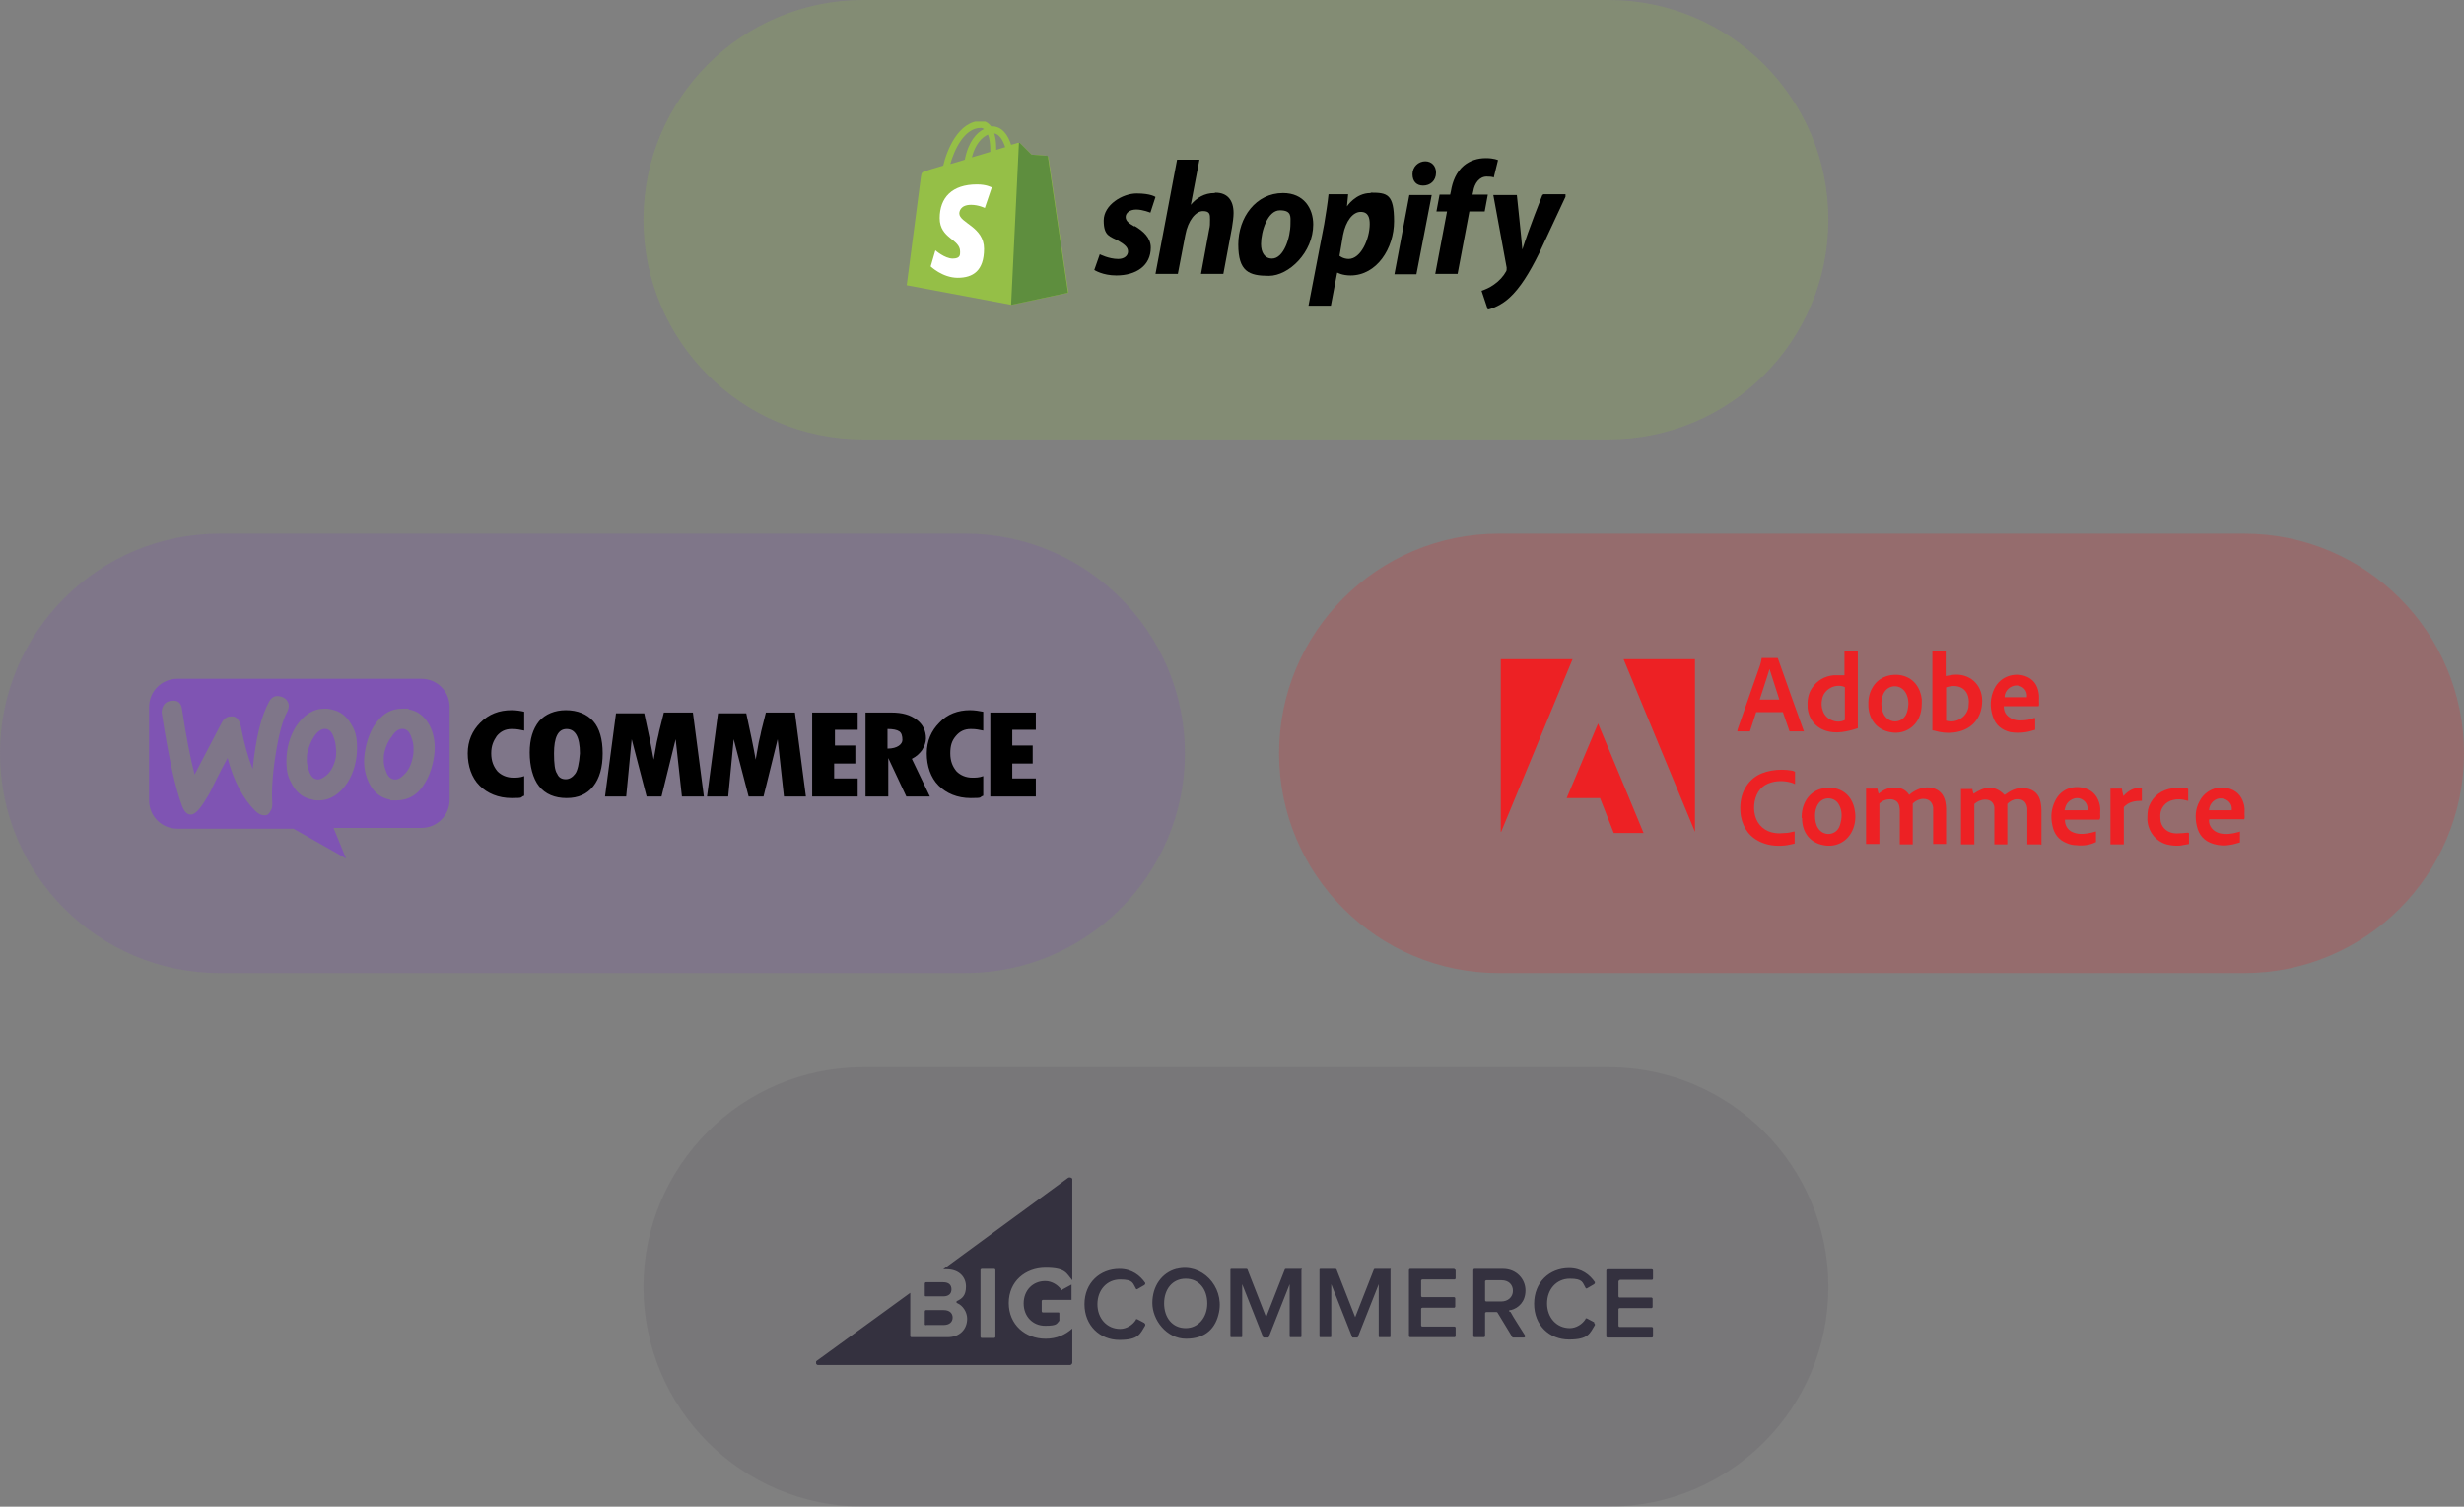 <?xml version="1.0" encoding="UTF-8"?>
<svg id="Layer_1" data-name="Layer 1" xmlns="http://www.w3.org/2000/svg" xmlns:xlink="http://www.w3.org/1999/xlink" version="1.1" viewBox="0 0 628 384">
  <rect x="0" y="0" width="628" height="384" fill="#808080" stroke="none"/>
  <defs>
    <style>
      .cls-1, .cls-2 {
        fill: #34313f;
      }

      .cls-1, .cls-2, .cls-3, .cls-4, .cls-5, .cls-6, .cls-7, .cls-8, .cls-9, .cls-10, .cls-11, .cls-12 {
        stroke-width: 0px;
      }

      .cls-1, .cls-8 {
        fill-rule: evenodd;
      }

      .cls-2 {
        opacity: .1;
      }

      .cls-2, .cls-4, .cls-7, .cls-12 {
        isolation: isolate;
      }

      .cls-13 {
        clip-path: url(#clippath);
      }

      .cls-3 {
        fill: none;
      }

      .cls-4 {
        fill: #ed2224;
      }

      .cls-4, .cls-7, .cls-12 {
        opacity: .2;
      }

      .cls-14 {
        clip-path: url(#clippath-1);
      }

      .cls-15 {
        clip-path: url(#clippath-2);
      }

      .cls-5 {
        fill: #000;
      }

      .cls-6, .cls-7 {
        fill: #95bf47;
      }

      .cls-8, .cls-12 {
        fill: #7f54b3;
      }

      .cls-9 {
        fill: #5e8e3e;
      }

      .cls-10 {
        fill: #fff;
      }

      .cls-11 {
        fill: #ed2124;
      }
    </style>
    <clipPath id="clippath">
      <rect class="cls-3" x="231" y="31" width="168" height="48"/>
    </clipPath>
    <clipPath id="clippath-1">
      <rect class="cls-3" x="38" y="173" width="226" height="46"/>
    </clipPath>
    <clipPath id="clippath-2">
      <rect class="cls-3" x="208" y="300" width="213.3" height="48"/>
    </clipPath>
  </defs>
  <path class="cls-7" d="M220,0h190c30.9,0,56,25.1,56,56h0c0,30.9-25.1,56-56,56h-190c-30.9,0-56-25.1-56-56h0c0-30.9,25.1-56,56-56Z"/>
  <path class="cls-12" d="M56,136h190c30.9,0,56,25.1,56,56h0c0,30.9-25.1,56-56,56H56c-30.9,0-56-25.1-56-56h0c0-30.9,25.1-56,56-56Z"/>
  <path class="cls-4" d="M382,136h190c30.9,0,56,25.1,56,56h0c0,30.9-25.1,56-56,56h-190c-30.9,0-56-25.1-56-56h0c0-30.9,25.1-56,56-56Z"/>
  <path class="cls-2" d="M220,272h190c30.9,0,56,25.1,56,56h0c0,30.9-25.1,56-56,56h-190c-30.9,0-56-25.1-56-56h0c0-30.9,25.1-56,56-56Z"/>
  <g class="cls-13">
    <g>
      <path class="cls-6" d="M267.1,40.1c0-.2-.2-.4-.4-.4s-3.8-.3-3.8-.3c0,0-2.5-2.5-2.8-2.8-.3-.3-.8-.2-1-.1,0,0-.5.2-1.4.4-.8-2.5-2.3-4.7-4.9-4.7h-.2c-.7-.9-1.6-1.4-2.4-1.4-6,0-8.9,7.6-9.8,11.4-2.4.7-4,1.2-4.2,1.3-1.3.4-1.3.4-1.5,1.7-.1.9-3.6,27.5-3.6,27.5l26.7,5,14.5-3.1s-5.1-34.4-5.1-34.6ZM256.2,37.5c-.7.2-1.4.4-2.3.7v-.5c0-1.5-.2-2.7-.5-3.7,1.3.2,2.2,1.7,2.8,3.5ZM251.8,34.3c.4.9.6,2.3.6,4.1v.3c-1.5.5-3.1.9-4.7,1.4.9-3.5,2.6-5.1,4.1-5.8ZM250,32.6c.3,0,.5.1.8.3-1.9.9-4,3.2-4.9,7.8-1.3.4-2.5.8-3.7,1.1,1-3.5,3.5-9.2,7.8-9.2Z"/>
      <path class="cls-9" d="M266.7,39.7c-.2,0-3.8-.3-3.8-.3,0,0-2.5-2.5-2.8-2.8-.1-.1-.2-.2-.4-.2l-2,41.3,14.5-3.1s-5.1-34.4-5.1-34.6c0-.2-.3-.4-.4-.4Z"/>
      <path class="cls-10" d="M252.8,47.7l-1.8,5.3s-1.6-.8-3.5-.8c-2.8,0-3,1.8-3,2.2,0,2.4,6.3,3.4,6.3,9s-2.8,7.4-6.7,7.4-6.9-2.9-6.9-2.9l1.2-4.1s2.4,2.1,4.4,2.1,1.9-1,1.9-1.8c0-3.2-5.2-3.3-5.2-8.5s3.1-8.6,9.5-8.6c2.4,0,3.6.7,3.6.7Z"/>
      <path class="cls-5" d="M289.1,57.7c-1.4-.8-2.2-1.4-2.2-2.4s1-1.9,2.7-1.9,3.6.8,3.6.8l1.3-4s-1.2-.9-4.8-.9-8.4,2.9-8.4,6.9,1.6,4,3.8,5.2c1.7,1,2.4,1.7,2.4,2.7s-.9,1.9-2.5,1.9c-2.4,0-4.7-1.2-4.7-1.2l-1.4,4s2.1,1.4,5.6,1.4c5.1,0,8.8-2.5,8.8-7.1,0-2.5-1.9-4.2-4.1-5.5Z"/>
      <path class="cls-5" d="M309.5,49.2c-2.5,0-4.5,1.2-6,3h0s2.2-11.5,2.2-11.5h-5.7l-5.5,29.1h5.7l1.9-9.9c.7-3.8,2.7-6.1,4.5-6.1s1.8.9,1.8,2.1,0,1.7-.2,2.5l-2.1,11.4h5.7l2.2-11.8c.2-1.2.4-2.7.4-3.7,0-3.3-1.6-5.2-4.6-5.2Z"/>
      <path class="cls-5" d="M327,49.2c-6.9,0-11.4,6.2-11.4,13.1s2.7,8,7.8,8,11.3-6,11.3-13.1c0-4.1-2.4-8-7.7-8ZM324.2,65.9c-1.9,0-2.8-1.6-2.8-3.7,0-3.3,1.7-8.6,4.8-8.6s2.7,1.7,2.7,3.4c0,3.5-1.7,8.9-4.7,8.9Z"/>
      <path class="cls-5" d="M349.3,49.2c-3.8,0-6,3.4-6,3.4h0l.3-3.1h-5c-.2,2.1-.7,5.2-1.1,7.6l-4,20.8h5.7l1.6-8.4h.1s1.2.7,3.3.7c6.7,0,11.1-6.9,11.1-13.8s-1.7-7.3-5.9-7.3ZM343.8,66c-1.5,0-2.4-.8-2.4-.8l.9-5.3c.7-3.6,2.5-5.9,4.5-5.9s2.3,1.6,2.3,3.1c0,3.7-2.2,8.9-5.4,8.9Z"/>
      <path class="cls-5" d="M363.3,41.1c-1.8,0-3.3,1.4-3.3,3.3s1.1,2.9,2.7,2.9h0c1.8,0,3.3-1.2,3.3-3.3,0-1.7-1.1-2.9-2.8-2.9Z"/>
      <path class="cls-5" d="M355.3,69.9h5.7l3.9-20.2h-5.7l-3.8,20.2Z"/>
      <path class="cls-5" d="M379.3,49.6h-4l.2-.9c.3-1.9,1.5-3.7,3.4-3.7s1.8.3,1.8.3l1.1-4.5s-1-.5-3.1-.5-4,.6-5.6,1.9c-1.9,1.6-2.9,4-3.3,6.5l-.2.9h-2.7l-.8,4.3h2.7l-3,15.9h5.7l3-15.9h3.9l.8-4.3Z"/>
      <path class="cls-5" d="M393.1,49.7s-3.6,9-5.1,13.9h0c-.1-1.6-1.4-13.9-1.4-13.9h-6l3.4,18.5c0,.4,0,.7-.1.9-.7,1.3-1.8,2.5-3.1,3.4-1.1.8-2.3,1.3-3.2,1.6l1.6,4.8c1.1-.2,3.6-1.2,5.6-3.1,2.6-2.4,5-6.2,7.5-11.3l7-15h-5.9Z"/>
    </g>
  </g>
  <g class="cls-14">
    <g>
      <path class="cls-8" d="M107.4,173h-62.2c-4,0-7.2,3.2-7.2,7.2v23.8c0,4,3.2,7.2,7.2,7.2h29.6l13.4,7.6-3.2-7.8h22.4c4,0,7.2-3.2,7.2-7.2v-23.6c0-4-3.2-7.2-7.2-7.2ZM43.8,178.6c-.8,0-1.6.4-2,1-.4.6-.6,1.2-.6,2,1.8,11.8,3.6,19.6,5.2,23.8.6,1.6,1.4,2.2,2.2,2.2,1.4,0,2.8-2,4.8-5.4,1-2,2.4-5,4.6-9,1.6,6,4,10.4,7,13.4.8.8,1.6,1.2,2.4,1.2s1.2-.4,1.6-1.2c.4-.6.4-1.2.4-2-.2-2.8,0-6.8.8-12,.8-5.2,1.8-9,3-11.2.2-.4.4-1,.4-1.6s-.4-1.4-1-1.8-1.2-.6-2-.6-1.6.6-2,1.4c-2,3.6-3.4,9.2-4.2,17.2-1.2-3-2.2-6.6-3-10.8-.4-1.8-1.2-2.8-2.6-2.6-1,0-1.8.6-2.4,1.8l-6.8,13c-1.2-4.6-2.2-10-3.2-16.6-.2-1.6-1-2.4-2.6-2.2ZM104.2,180.8c2.2.4,3.8,1.6,5,3.6,1,1.6,1.6,3.8,1.6,6.2s-.8,6.2-2.4,8.8c-1.8,3.2-4.4,4.6-7.4,4.6s-1,0-1.6-.2c-2.2-.4-3.8-1.6-5-3.6-1-1.8-1.6-3.8-1.6-6.2s.8-6.2,2.4-8.8c2-3.2,4.4-4.6,7.4-4.6s1,0,1.6.2ZM102.8,197.6c1.2-1,2-2.6,2.4-4.6.2-.8.2-1.6.2-2.4s-.2-1.8-.6-2.8c-.4-1.2-1-1.8-1.8-2-1.2-.2-2.2.4-3.2,2-1,1.2-1.4,2.4-1.8,3.8-.2.8-.2,1.6-.2,2.2,0,1,.2,1.8.6,2.8.4,1.2,1,1.8,1.8,2,.8.2,1.6,0,2.6-1ZM89.4,184.4c-1.2-2-2.8-3.2-5-3.6-.6-.2-1.2-.2-1.6-.2-3,0-5.4,1.6-7.4,4.6-1.6,2.6-2.4,5.6-2.4,8.8s.6,4.4,1.6,6.2c1.2,2,2.8,3.2,5,3.6.6.2,1.2.2,1.6.2,3,0,5.4-1.6,7.4-4.6,1.6-2.6,2.4-5.6,2.4-8.8s-.6-4.6-1.6-6.2ZM85.6,193c-.4,2-1.2,3.6-2.4,4.6-1,.8-1.8,1.2-2.6,1-.8-.2-1.4-.8-1.8-2-.4-1-.6-2-.6-2.8s0-1.6.2-2.2c.4-1.4.8-2.6,1.6-3.8,1-1.6,2.2-2.2,3.2-2,.8.2,1.4.8,1.8,2,.4,1,.6,2,.6,2.8.2,1,0,1.8,0,2.4Z"/>
      <path class="cls-5" d="M122.4,184.2c-2,2-3.2,4.6-3.2,7.8s1,6.2,3,8.2,4.8,3.2,8.2,3.2,2-.2,3.2-.6v-5c-1,.4-2,.4-2.8.4-1.6,0-3-.6-4-1.6-1-1.2-1.6-2.6-1.6-4.6s.6-3.2,1.4-4.4c1-1.2,2.2-1.8,3.8-1.8s2,.2,3.2.4v-4.8c-.8-.2-2-.4-3.2-.4-3.2,0-5.8,1-8,3.2ZM144.2,181c-2.8,0-5.2,1-6.8,2.8-1.6,2-2.4,4.6-2.4,8s.8,6.6,2.4,8.6c1.6,2,4,3,7,3s5.2-1,6.8-3c1.6-2,2.4-4.8,2.4-8.4s-.8-6.4-2.4-8.2c-1.6-1.8-4-2.8-7-2.8ZM146.6,197.2c-.6.8-1.4,1.4-2.4,1.4s-1.8-.4-2.2-1.4c-.6-.8-.8-2.6-.8-5.2,0-4,1-6.2,3.2-6.2s3.4,2,3.4,6.2c-.2,2.6-.6,4.4-1.2,5.2ZM169.2,181.6l-1.2,4.8c-.2,1.2-.6,2.4-.8,3.8l-.6,3.4c-.6-3.4-1.4-7.2-2.4-11.8h-7.2l-2.8,21.2h5.4l1.4-14.6,3.8,14.6h3.8l3.6-14.6,1.6,14.6h5.6l-2.8-21.4h-7.4ZM195.2,181.6l-1.2,4.8c-.2,1.2-.6,2.4-.8,3.8l-.6,3.4c-.6-3.4-1.4-7.2-2.4-11.8h-7.2l-2.8,21.2h5.4l1.4-14.6,3.8,14.6h3.8l3.6-14.6,1.6,14.6h5.6l-2.8-21.4h-7.4ZM213,194.6h5v-4.6h-5.2v-4h5.8v-4.4h-11.6v21.4h11.6v-4.6h-6v-3.8h.4ZM235,191.2c.6-1,1-2,1-3,0-2-.8-3.6-2.4-4.8-1.6-1.2-3.6-1.8-6.4-1.8h-6.6v21.4h5.8v-9.8l4.6,9.8h6l-4.6-9.6c1.2-.6,2-1.4,2.6-2.2ZM226.2,190.8v-5c1.4,0,2.4.2,3,.6.6.4.8,1.2.8,2.2s-1.2,2.2-3.8,2.2ZM239.4,184.2c-2,2-3.2,4.6-3.2,7.8s1,6.2,3,8.2,4.8,3.2,8.2,3.2,2-.2,3.2-.6v-5c-1,.4-2,.4-2.8.4-1.6,0-3-.6-4-1.6-1-1.2-1.6-2.6-1.6-4.6s.4-3.2,1.4-4.4c1-1.2,2.2-1.8,3.8-1.8s2,.2,3.2.4v-4.8c-1-.2-2.2-.4-3.4-.4-3,0-5.8,1-7.8,3.2ZM258,198.4v-3.8h5.2v-4.6h-5.2v-4h6v-4.4h-11.6v21.4h11.6v-4.6h-6Z"/>
    </g>
  </g>
  <g class="cls-15">
    <path class="cls-1" d="M270.4,328.6c-.8-1.1-2.3-2.1-4-2.1-3.2,0-5.5,2.4-5.5,5.7s2.3,5.7,5.5,5.7,2.9-.6,3.6-1.3v-1.9c0-.2-.2-.2-.2-.2h-4c-.2,0-.3-.2-.3-.3v-2.6c0-.2.2-.3.3-.3h7.3v-3.9l-2.4,1.3c.2.2,0,.2-.2,0ZM236,330.4h4.4c1.3,0,2.1-.6,2.1-1.8s-.8-1.8-2.1-1.8h-4.4c-.2,0-.3.2-.3.3v3.1c0,.2.2.2.3.2ZM253.7,340.7c0,.2-.2.3-.3.3h-3.2c-.2,0-.3-.2-.3-.3v-17c0-.2.2-.3.3-.3h3.2c.2,0,.3.2.3.3v17ZM272.2,300.2l-31.8,23.3h.8c3.4,0,5,2.1,5,4.4s-1,3.1-2.3,3.7c-.2.2-.2.3,0,.5,1.5.6,2.6,2.3,2.6,4,0,2.6-1.8,4.7-5,4.7h-9.2c-.2,0-.3-.2-.3-.3v-11l-23.8,17.3c-.5.3-.2,1.1.3,1.1h64.2c.3,0,.6-.3.6-.6v-8.7c-1.8,1.6-4,2.6-6.8,2.6-5.2,0-9.4-3.6-9.4-9.1s4.2-9,9.4-9,5.3,1.5,6.8,3.2v-25.9c-.2-.2-.6-.5-1.1-.2ZM236,337.7h4.5c1.5,0,2.3-.8,2.3-1.9s-.8-1.9-2.3-1.9h-4.5c-.2,0-.3.2-.3.3v3.4s.2.2.3.2ZM291.7,337.2l-1.9-1c-.2,0-.3,0-.3.2-.8,1.3-2.4,2.3-4,2.3-3.4,0-5.8-2.7-5.8-6.3s2.4-6.3,5.8-6.3,3.2,1,4,2.3c0,.2.3.2.3.2l1.9-1.1c.2-.2.2-.3.2-.5-1.3-1.9-3.4-3.6-6.6-3.6-5,0-8.9,3.6-8.9,9s3.9,9.1,8.9,9.1,5.3-1.6,6.6-3.7c0-.2,0-.5-.2-.5ZM302.2,338.5c-3.4,0-5.5-2.7-5.5-6.3s2.1-6.3,5.5-6.3,5.5,2.7,5.5,6.3-2.3,6.3-5.5,6.3ZM299.8,323.4c-3.7,1-6.1,4.4-6.1,8.7s3.6,9.1,8.6,9.1,7.6-2.7,8.4-6.8c1.3-6.6-4.5-12.6-10.8-11ZM331.6,323.4h-3.9c-.2,0-.3.2-.3.3l-4.7,12-4.7-12c0-.2-.2-.3-.3-.3h-3.9c-.2,0-.2.2-.2.2v17c0,.2.2.2.2.2h2.6c.2,0,.2-.2.2-.2v-13.3l5.3,13.4s0,.2.2.2h1.1s.2,0,.2-.2l5.3-13.4v13.3c0,.2.2.2.2.2h2.6c.2,0,.2-.2.2-.2v-17c.2,0,.2-.2,0-.2ZM370.7,323.4h-11.3c-.2,0-.3.2-.3.3v16.8c0,.2.2.3.3.3h11.3c.2,0,.3-.2.3-.3v-2.1c0-.2-.2-.3-.3-.3h-8.2c-.2,0-.3-.2-.3-.3v-4.2c0-.2.2-.3.3-.3h8.1c.2,0,.3-.2.3-.3v-2.1c0-.2-.2-.3-.3-.3h-8.1c-.2,0-.3-.2-.3-.3v-3.9c0-.2.2-.3.3-.3h8.2c.2,0,.3-.2.3-.3v-2.1s-.2-.2-.3-.2ZM382.7,331.7h-3.9c-.2,0-.3-.2-.3-.3v-4.8c0-.2.2-.3.3-.3h3.9c1.8,0,2.9,1.1,2.9,2.7s-1.3,2.7-2.9,2.7ZM385.1,333.9c1.9-.5,3.7-2.1,3.7-5s-2.3-5.5-5.7-5.5h-7.3c-.2,0-.3.2-.3.3v16.8c0,.2.2.3.3.3h2.4c.2,0,.3-.2.3-.3v-5.8c0-.2.2-.3.3-.3h2.6q.2,0,.3.2l3.7,6.1c0,.2.2.2.3.2h2.7c.3,0,.3-.3.3-.5-.8-1.3-3.1-4.8-3.7-6-.5-.2-.5-.3-.2-.5ZM412.8,326.2h8.2c.2,0,.3-.2.3-.3v-2.1c0-.2-.2-.3-.3-.3h-11.3c-.2,0-.3.2-.3.3v16.8c0,.2.2.3.3.3h11.3c.2,0,.3-.2.3-.3v-2.1c0-.2-.2-.3-.3-.3h-8.2c-.2,0-.3-.2-.3-.3v-4.2c0-.2.2-.3.3-.3h8.1c.2,0,.3-.2.3-.3v-2.1c0-.2-.2-.3-.3-.3h-8.1c-.2,0-.3-.2-.3-.3v-3.9s.2-.2.3-.2ZM406.3,337l-1.9-1c-.2,0-.3,0-.3.2-.8,1.3-2.4,2.3-4,2.3-3.4,0-5.8-2.7-5.8-6.3s2.4-6.3,5.8-6.3,3.2,1,4,2.3c0,.2.3.2.3.2l1.9-1.1c.2-.2.2-.3.2-.5-1.3-1.9-3.4-3.6-6.6-3.6-5,0-8.9,3.6-8.9,9.1s3.9,9.1,8.9,9.1,5.3-1.6,6.6-3.7c0-.2,0-.3-.2-.5ZM354.3,323.4h-3.9c-.2,0-.3.2-.3.3l-4.7,12-4.7-12c0-.2-.2-.3-.3-.3h-3.9c-.2,0-.2.2-.2.2v17c0,.2.2.2.2.2h2.6c.2,0,.2-.2.2-.2v-13.3l5.3,13.4s0,.2.2.2h1.1s.2,0,.2-.2l5.3-13.4v13.3c0,.2.2.2.2.2h2.6c.2,0,.2-.2.2-.2v-17c.2,0,0-.2,0-.2Z"/>
  </g>
  <g>
    <path class="cls-11" d="M382.5,212v-44h18.3c-6.1,14.7-12.1,29.3-18.2,44,0,0,0,0,0,0Z"/>
    <path class="cls-11" d="M413.8,168h18.2v44s0,0,0,0c-6.1-14.6-12.1-29.3-18.2-44Z"/>
    <path class="cls-11" d="M407.3,184.4c3.9,9.4,7.8,18.6,11.6,27.9h-7.6c-1.2-3-2.3-5.9-3.5-8.9h-8.5c2.7-6.4,5.3-12.6,8-19Z"/>
    <path class="cls-11" d="M487.5,204.8c0,3.4,0,6.8,0,10.2,0,0,0,0,0,.2h-3.3c0-.2,0-.4,0-.6,0-2.6,0-5.2,0-7.8,0-.4,0-.8-.1-1.2-.2-1.2-1-1.8-2.2-1.9-1.1,0-2.1.3-2.9,1.1v10.3h-3.4v-14.1h2.9c0,.4.2.8.3,1.3,1.2-1,2.5-1.6,4-1.6,1.6,0,2.9.5,3.8,1.9.2-.2.4-.3.6-.5,1.6-1.1,3.3-1.7,5.2-1.3,1.9.4,3,1.7,3.4,3.5.1.6.2,1.2.2,1.8,0,2.9,0,5.7,0,8.6,0,.1,0,.3,0,.4h-3.3c0-.2,0-.4,0-.6,0-2.5,0-5,0-7.5,0-.4,0-.8,0-1.2-.2-1.4-1.1-2.2-2.5-2.2-1,0-2,.5-2.6,1.1Z"/>
    <path class="cls-11" d="M520,215.2h-3.3c0-.2,0-.4,0-.6,0-2.5,0-4.9,0-7.4,0-.4,0-.8,0-1.2-.2-1.6-1.1-2.4-2.7-2.3-.8,0-1.8.5-2.4,1.2v10.3h-3.3c0-.2,0-.4,0-.6,0-2.6,0-5.2,0-7.7,0-.4,0-.8,0-1.2-.2-1.2-1-1.9-2.3-1.9-1.1,0-2,.4-2.8,1.1v10.3h-3.4v-14.1h2.9c0,.4.2.8.3,1.2,2.7-1.8,5.3-2.4,7.9.3.2-.1.4-.3.6-.4,1.4-1,3-1.6,4.8-1.3,2.1.3,3.4,1.5,3.8,3.6.1.6.2,1.2.2,1.9,0,2.8,0,5.6,0,8.4,0,.2,0,.3,0,.5Z"/>
    <path class="cls-11" d="M470.1,172.1v-6.1h3.4v19.6c-.9.3-1.9.6-3,.8-1.5.3-3,.4-4.6,0-3-.7-4.9-3-5.2-6-.1-1.8.1-3.5,1.1-5,1.3-2,3.3-3.1,5.6-3.3.8,0,1.7,0,2.6,0ZM470.1,175.1c0,0-.1,0-.2-.1-2.4-.8-5.1.8-5.5,3.2-.2,1-.2,2,.2,3,.7,2.2,3.6,3.4,5.6,2.3v-8.4Z"/>
    <path class="cls-11" d="M492.6,166c1,0,1.9,0,2.9,0,.1,0,.2,0,.4,0v6.3c.7-.1,1.2-.2,1.8-.3,4.2-.5,7.5,2.4,7.5,6.6,0,4.5-2.8,7.6-7.3,8.1-1.7.2-3.3,0-5-.5-.1,0-.3,0-.4-.1v-20.1ZM496,175.3v8.4c0,0,0,0,.1,0,2.5.7,5.1-.9,5.6-3.4,0-.5.1-1,.1-1.5-.1-3.8-3.3-4.5-5.8-3.6Z"/>
    <path class="cls-11" d="M459.7,186.4h-3.6c-.6-1.6-1.1-3.3-1.7-4.9h-6.8c-.5,1.6-1.1,3.3-1.6,4.9h-3.2c0-.2,0-.4.1-.6,1.9-5.4,3.8-10.9,5.7-16.3.2-.6.3-1.2.4-1.8h4.1c2.2,6.2,4.4,12.5,6.7,18.8ZM451,170.5c-.8,2.7-1.7,5.2-2.5,7.8h5c-.8-2.6-1.7-5.2-2.5-7.8Z"/>
    <path class="cls-11" d="M489.8,179.2c0,1.4-.2,2.6-.7,3.7-1.3,2.8-4,4.1-6.7,3.8-3.6-.4-5.9-2.8-6.2-6.5-.1-1.7.1-3.4,1-4.9,1.4-2.5,4-3.5,6.6-3.3,4,.4,5.7,3.5,6,6.2,0,.4,0,.7,0,.9ZM486.4,179.4c0-1-.2-2.1-.8-3-1.2-1.9-3.9-2-5.2-.2-1.2,1.6-1.2,4.7,0,6.3,1.4,1.9,4.1,1.8,5.3-.2.5-.9.6-1.8.7-2.9Z"/>
    <path class="cls-11" d="M459.2,208.5c-.1-3.3,1.5-6.4,4.7-7.4,4-1.2,8.3.7,8.9,5.9.2,1.6,0,3.2-.7,4.7-1.3,2.8-4,4.1-6.7,3.8-3.6-.4-5.9-2.8-6.1-6.5,0-.2,0-.3,0-.5ZM462.6,207.9c0,1.2.2,2.3.8,3.2,1.3,2,4.2,1.9,5.3-.2.3-.6.5-1.4.6-2.1.2-1.4,0-2.7-.7-3.9-1.2-1.9-4-1.9-5.2,0-.6.9-.8,2-.8,2.9Z"/>
    <path class="cls-11" d="M457.4,212v3c-.6.1-1.3.3-1.9.4-2.1.3-4.3.2-6.3-.6-3.1-1.2-4.9-3.6-5.5-6.8-.3-2-.2-4,.5-5.9,1.3-3.3,3.8-5.1,7.3-5.7,1.7-.3,3.5-.3,5.2,0,.3,0,.5.2.8.3v3.1c-.2,0-.4-.1-.5-.2-1.8-.6-3.7-.7-5.5-.2-2.5.7-3.8,2.4-4.3,4.9-.2,1.2-.2,2.3.1,3.5.6,2.5,2.6,4.2,5.1,4.5.8.1,1.6.1,2.5,0,.8,0,1.6-.2,2.4-.4Z"/>
    <path class="cls-11" d="M518.7,183.2v2.8c-.8.2-1.6.5-2.4.6-1.3.2-2.6.2-3.9,0-2.2-.5-3.8-1.8-4.5-4-.8-2.4-.7-4.8.4-7.1,1.6-3.2,5.1-4.1,7.8-3.2,2.1.7,3.2,2.3,3.5,4.3.2.9,0,1.9.1,2.8,0,.2,0,.3-.1.6-1.5,0-2.9,0-4.4,0-1.5,0-2.9,0-4.5,0,0,1.2.4,2.1,1.4,2.8,1,.7,2.1.9,3.2.8,1.1,0,2.1-.2,3.1-.6,0,0,.2,0,.3,0ZM516.6,177.7c.2-1.7-1-2.9-2.6-3-1.6,0-3.1,1.3-3.1,3h5.8Z"/>
    <path class="cls-11" d="M535.1,208.9c-1.5,0-3,0-4.4,0-1.5,0-2.9,0-4.4,0-.1,1.3.7,2.7,2,3.2,1.2.5,2.4.5,3.7.3.7-.1,1.5-.3,2.2-.5v2.7c-1.6.8-3.3,1-5.1.8-.8,0-1.6-.2-2.3-.5-2.1-.8-3.3-2.4-3.7-4.5-.5-2.2-.3-4.3.7-6.3,1.6-3.3,5.1-4.1,7.9-3.1,2,.7,3.1,2.3,3.5,4.3.2.9,0,1.9.1,2.8,0,.2,0,.3-.1.6ZM532.1,206.5c0-1.1-.3-2-1.2-2.6-1-.7-2.1-.6-3.1,0-1,.6-1.4,1.5-1.6,2.6h5.8Z"/>
    <path class="cls-11" d="M563,208.9c-.1,1.7,1.1,3.1,2.9,3.5,1.5.3,3,.1,4.4-.3.2,0,.4-.1.6-.2v2.8c-.8.2-1.6.5-2.4.6-1.4.3-2.9.2-4.3-.2-2.4-.7-3.8-2.3-4.3-4.6-.5-2.2-.4-4.3.7-6.3,1.5-2.9,4.8-4.2,7.9-3.1,2,.7,3.1,2.3,3.5,4.3.2.9,0,1.9.1,2.8,0,.2,0,.3-.1.6-1.5,0-2.9,0-4.4,0-1.5,0-2.9,0-4.4,0ZM563,206.5h5.8c.2-1.6-.9-2.8-2.5-3-1.7-.2-3.2,1.2-3.3,3Z"/>
    <path class="cls-11" d="M557.9,212.3v2.8c-.7.1-1.5.3-2.2.4-1.2.1-2.3,0-3.5-.3-2.8-.8-4.7-3.3-4.9-6.2,0-1.2,0-2.4.4-3.5,1.1-2.7,3.2-4.2,6-4.6,1.2-.1,2.3,0,3.5,0,.2,0,.4.1.5.2v3c-.2,0-.3,0-.5-.1-1.1-.3-2.3-.4-3.4-.1-1.8.4-3.1,1.9-3.2,3.7,0,.6,0,1.2.1,1.8.4,1.8,2,3,4,3,1,0,1.9-.1,2.9-.2Z"/>
    <path class="cls-11" d="M537.9,201h2.9c.1.6.2,1.2.4,1.9,1.2-1.4,2.7-2.2,4.7-2.2v3.4c-1.7,0-3.3.2-4.6,1.6v9.5h-3.4v-14.1Z"/>
  </g>
</svg>